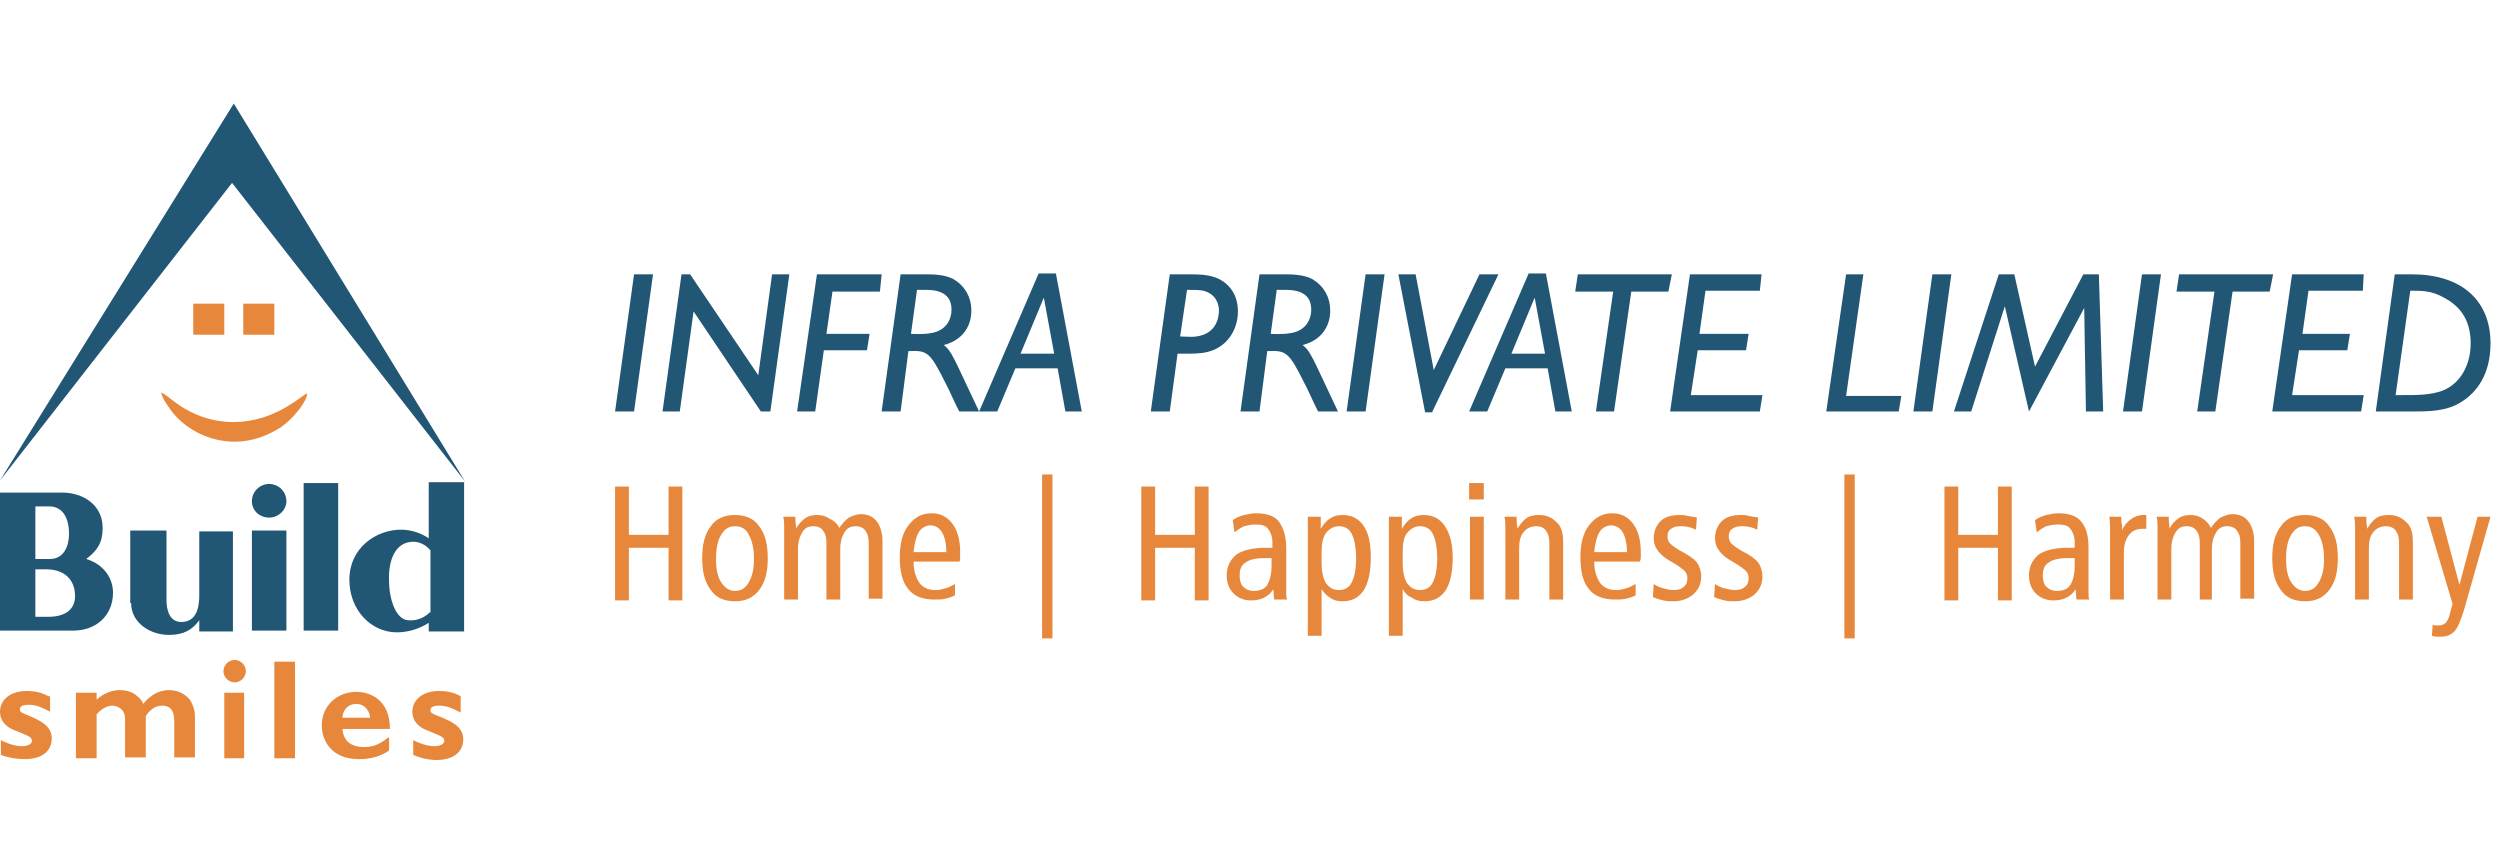 <?xml version="1.0" encoding="utf-8"?>
<!-- Generator: Adobe Illustrator 27.9.0, SVG Export Plug-In . SVG Version: 6.00 Build 0)  -->
<svg version="1.1" id="Layer_1" xmlns="http://www.w3.org/2000/svg" xmlns:xlink="http://www.w3.org/1999/xlink" x="0px" y="0px"
	 viewBox="0 0 289.8 100" style="enable-background:new 0 0 289.8 100;" xml:space="preserve">
<style type="text/css">
	.st0{fill-rule:evenodd;clip-rule:evenodd;fill:#215675;}
	.st1{fill-rule:evenodd;clip-rule:evenodd;fill:#E7873B;}
	.st2{fill:#215675;}
	.st3{fill:#E7873B;}
</style>
<g>
	<path class="st0" d="M0,55.7L27.1,12l26.8,43.8L26.9,21.2L0,55.7z"/>
	<path class="st1" d="M22.4,35.2H26v3.6h-3.6V35.2z"/>
	<path class="st1" d="M28.2,35.2h3.6v3.6h-3.6V35.2z"/>
	<path class="st2" d="M13.1,68.7c0-1.7-1.1-3.3-3.1-3.9c1.3-1,1.9-1.9,1.9-3.6c0-2.7-2.3-4.1-4.7-4.1H0v16h8.5
		C11.1,73.1,13.1,71.4,13.1,68.7z M4.1,58.7h1.6c1.4,0,2.3,1.1,2.3,3.2c0,1.4-0.6,2.9-2.2,2.9H4.1V58.7z M8.7,69.1
		c0,1.6-1.2,2.4-3.1,2.4H4.1v-5.5h1.5C7.7,66.1,8.7,67.4,8.7,69.1z M15.2,69.9c0,2.3,2.2,3.7,4.4,3.7c1.7,0,2.7-0.6,3.5-1.7v1.3
		l3.9,0V61.6h-3.9V69c0,1.4-0.3,3.1-2.1,3.1c-1.4,0-1.7-1.5-1.7-2.5v-8.1h-4.2V69.9z M29.2,58.1c0,1.1,0.9,1.9,2,1.9
		c1.1,0,2-0.9,2-1.9c0-1.1-0.9-2-2-2C30.1,56.1,29.2,57,29.2,58.1z M29.2,73.1h4V61.5h-4V73.1z M35.2,73.1h4V56h-4V73.1z M53.8,73.2
		V55.9h-4.1v6.5c-0.9-0.6-2-1-3.2-1c-2.9,0-6,2.1-6,5.8c0,3.5,2.5,6.1,5.5,6.1c1.3,0,2.6-0.4,3.7-1.1v1H53.8z M49.8,71
		c-0.6,0.6-1.5,1-2.5,0.9c-1.4-0.1-2.2-2.4-2.2-4.6c-0.1-2.3,0.7-4.5,2.8-4.5c0.8,0,1.5,0.4,2,1V71z"/>
	<path class="st1" d="M20.4,46.7c-0.4-0.3-1.4-1.1-1.7-1.2c0,0.6,1,1.9,1.3,2.3c1.6,2,4.3,3.4,7.2,3.4c2.2,0,4-0.8,5.4-1.7
		c0.7-0.5,1.3-1.1,1.8-1.7c0.3-0.3,1.3-1.7,1.2-2.2c-0.3,0.1-1.4,1-1.8,1.2C29.6,49.6,24.5,49.7,20.4,46.7z"/>
	<path class="st3" d="M5.6,80.7c-0.4-0.2-1.1-0.6-2.5-0.6c-2,0-3.1,1.1-3.1,2.4c0,0.8,0.4,1.4,1,1.8c0.3,0.2,0.5,0.3,1.3,0.6
		c1.2,0.5,1.4,0.6,1.4,1c0,0.3-0.4,0.6-1.2,0.6c-0.4,0-1.2-0.1-2.4-0.7v1.7C0.5,87.7,1.7,88,2.9,88C4.8,88,6,87.1,6,85.6
		c0-1.5-1.4-2.1-2.8-2.7c-0.8-0.3-0.9-0.4-0.9-0.7c0-0.5,0.8-0.5,1.1-0.5c0.7,0,1.5,0.3,2.4,0.8V80.7z M11.2,80.3H8.8v7.6h2.4v-5.1
		c0.8-0.9,1.5-1,1.8-1c0.4,0,1,0.2,1.3,0.7c0.2,0.4,0.2,0.7,0.2,1.1v4.2h2.4V83c0.4-0.6,1-1.2,1.9-1.2c1.4,0,1.4,1.3,1.4,1.9v4.1
		h2.4v-4.6c0-0.7-0.1-1.3-0.6-2.1c-0.6-0.7-1.4-1.1-2.4-1.1c-1.6,0-2.6,1.1-3,1.6c-0.1-0.3-0.3-0.6-0.7-0.9c-0.6-0.6-1.5-0.7-2-0.7
		c-0.7,0-1.7,0.2-2.7,1.1V80.3z M28.3,80.3H26v7.6h2.3V80.3z M27.2,76.5c-0.7,0-1.3,0.6-1.3,1.3c0,0.7,0.6,1.3,1.3,1.3
		c0.7,0,1.3-0.6,1.3-1.3C28.5,77.1,27.9,76.5,27.2,76.5z M34.2,76.7h-2.4v11.2h2.4V76.7z M45,85.5c-0.7,0.5-1.4,1.1-2.8,1.1
		c-1.5,0-2.4-0.7-2.5-2.1h5.5c0-3.4-2.3-4.3-3.9-4.3c-2.1,0-4,1.5-4,3.9c0,1.6,1,3.9,4.3,3.9c0.5,0,2.1,0,3.5-1V85.5z M39.7,83.2
		c0-0.7,0.5-1.6,1.6-1.6c1.1,0,1.6,1,1.6,1.6H39.7z M53.4,80.7c-0.4-0.2-1.1-0.6-2.5-0.6c-2,0-3.1,1.1-3.1,2.4c0,0.8,0.4,1.4,1,1.8
		c0.3,0.2,0.5,0.3,1.3,0.6c1.2,0.5,1.4,0.6,1.4,1c0,0.3-0.4,0.6-1.2,0.6c-0.4,0-1.2-0.1-2.4-0.7v1.7c0.4,0.2,1.5,0.6,2.7,0.6
		c1.9,0,3.1-0.9,3.1-2.4c0-1.5-1.4-2.1-2.9-2.7c-0.8-0.3-0.9-0.4-0.9-0.7c0-0.5,0.8-0.5,1.1-0.5c0.7,0,1.5,0.3,2.4,0.8V80.7z"/>
	<path class="st2" d="M75.7,31.8h-2.2l-2.2,15.9h2.2L75.7,31.8z M91.5,31.8h-2l-1.6,11.7l-7.9-11.7h-1l-2.2,15.9h2l1.6-11.6
		l7.8,11.6h1.1L91.5,31.8z M102.2,31.8h-7.5l-2.3,15.9h2.1l1-7.1h5l0.3-1.9h-5l0.7-4.9h5.5L102.2,31.8z M104.4,31.8l-2.2,15.9h2.2
		l0.9-7c2.2-0.1,2.5,0.1,4.3,3.7c0.3,0.5,1.3,2.8,1.6,3.3h2.3l-2.5-5.3c-0.5-1-0.9-1.9-1.6-2.4c2.3-0.6,3.2-2.3,3.2-4
		c0-1.5-0.7-2.8-2-3.6c-1-0.6-2.6-0.6-3.3-0.6H104.4z M107.1,33.6c1,0,3.2,0,3.2,2.3c0,1.1-0.6,2.4-2.3,2.7c-1,0.2-2.3,0.1-2.4,0.1
		l0.7-5.1H107.1z M122.4,31.7h-2l-6.9,16h2.1l2.1-5h4.9l0.9,5h1.9L122.4,31.7z M122.2,41h-3.9l2.7-6.5L122.2,41z M135.6,31.8
		l-2.2,15.9h2.2l0.9-6.7h1.2c1.4,0,2.1-0.1,2.9-0.4c1.8-0.7,2.9-2.5,2.9-4.5c0-2.4-1.5-3.5-2.5-3.9c-1.1-0.4-2.2-0.4-3.1-0.4H135.6z
		 M137.6,33.6c0.8,0,1.4,0,1.9,0.1c1.5,0.4,1.8,1.6,1.8,2.3c0,0.8-0.3,2.7-2.6,3c-0.6,0.1-1.5,0-1.9,0L137.6,33.6z M146,31.8
		l-2.2,15.9h2.2l0.9-7c2.2-0.1,2.5,0.1,4.3,3.7c0.3,0.5,1.3,2.8,1.6,3.3h2.3l-2.5-5.3c-0.5-1-0.9-1.9-1.6-2.4c2.3-0.6,3.2-2.3,3.2-4
		c0-1.5-0.7-2.8-2-3.6c-1-0.6-2.6-0.6-3.3-0.6H146z M148.8,33.6c1,0,3.2,0,3.2,2.3c0,1.1-0.6,2.4-2.3,2.7c-1,0.2-2.3,0.1-2.4,0.1
		l0.7-5.1H148.8z M160.5,31.8h-2.2l-2.2,15.9h2.2L160.5,31.8z M173.7,31.8h-2.2l-5.3,11.1l-2.1-11.1h-2l3.1,16h0.8L173.7,31.8z
		 M179.2,31.7h-2l-6.9,16h2.1l2.1-5h4.9l0.9,5h1.9L179.2,31.7z M179.1,41h-3.9l2.7-6.5L179.1,41z M193.8,31.8h-10.9l-0.3,2h4.4
		l-2,13.9h2.1l2-13.9h4.3L193.8,31.8z M204.2,31.8h-8.3l-2.3,15.9H204l0.3-1.9H196l0.8-5.2h5.6l0.3-1.9H197l0.7-5h6.3L204.2,31.8z
		 M216,31.8h-2l-2.3,15.9h8.4l0.3-1.8H214L216,31.8z M226.2,31.8h-2.2l-2.2,15.9h2.2L226.2,31.8z M243.3,31.8h-1.8l-5.6,10.7
		l-2.4-10.7h-1.8l-5.2,15.9h2l3.9-12.2l2.8,12.2l6.4-12l0.2,12h2L243.3,31.8z M250.5,31.8h-2.2l-2.2,15.9h2.2L250.5,31.8z
		 M263.5,31.8h-10.9l-0.3,2h4.4l-2,13.9h2.1l2-13.9h4.3L263.5,31.8z M274,31.8h-8.3l-2.3,15.9h10.3l0.3-1.9h-8.3l0.8-5.2h5.6
		l0.3-1.9h-5.5l0.7-5h6.3L274,31.8z M277.6,31.8l-2.2,15.9h4.1c2,0,4.1,0,5.8-1.1c1.8-1.1,3.4-3.2,3.4-6.8c0-5.1-3.5-8-9.1-8H277.6z
		 M277.7,45.8l1.7-12.1c1.4,0,2.5,0,3.9,0.8c2.3,1.2,3.1,3.1,3.1,5.3c0,2.5-1.2,4.7-3.3,5.5c-1.4,0.5-2.9,0.5-4.5,0.5H277.7z"/>
	<path class="st3" d="M71.3,56.4h1.6V62h4.6v-5.6h1.6v13.2h-1.6v-6.1h-4.6v6.1h-1.6V56.4z M85.2,61c-0.7,0-1.2,0.3-1.6,1
		c-0.4,0.6-0.6,1.6-0.6,2.8c0,1.2,0.2,2.1,0.6,2.7c0.4,0.6,0.9,1,1.6,1c0.7,0,1.2-0.3,1.6-1s0.6-1.5,0.6-2.7c0-1.2-0.2-2.1-0.6-2.8
		C86.5,61.3,85.9,61,85.2,61z M85.2,59.7c1.2,0,2.2,0.4,2.8,1.3c0.7,0.9,1,2.1,1,3.7c0,1.6-0.3,2.8-1,3.7c-0.7,0.9-1.6,1.3-2.8,1.3
		c-1.2,0-2.2-0.4-2.8-1.3c-0.7-0.9-1-2.1-1-3.7c0-1.6,0.3-2.8,1-3.7C83,60.1,84,59.7,85.2,59.7z M97.3,61.2c0.3-0.5,0.7-0.9,1.1-1.2
		c0.4-0.2,0.9-0.4,1.4-0.4c0.8,0,1.4,0.3,1.8,0.8c0.4,0.5,0.7,1.3,0.7,2.3v6.7h-1.6V63c0-0.7-0.1-1.1-0.4-1.5
		c-0.2-0.3-0.6-0.5-1.1-0.5c-0.6,0-1,0.2-1.3,0.7c-0.3,0.5-0.5,1.1-0.5,2v5.8h-1.6V63c0-0.7-0.1-1.1-0.4-1.5
		c-0.2-0.3-0.6-0.5-1.1-0.5c-0.6,0-1,0.2-1.3,0.7c-0.3,0.5-0.5,1.1-0.5,2v5.8h-1.6v-7.2c0-0.4,0-0.7,0-1.1c0-0.4,0-0.8-0.1-1.3h1.4
		c0,0.3,0,0.7,0.1,1.3v0.1c0.2-0.5,0.6-0.9,1-1.2c0.4-0.3,0.9-0.4,1.4-0.4c0.5,0,1,0.1,1.4,0.4C96.8,60.4,97.1,60.8,97.3,61.2z
		 M111.2,65.1h-5.3c0,1.1,0.3,1.9,0.7,2.5c0.5,0.6,1.1,0.8,1.9,0.8c0.4,0,0.7-0.1,1.1-0.2c0.4-0.1,0.7-0.3,1.1-0.5l0,1.3
		c-0.3,0.2-0.7,0.3-1.1,0.4c-0.4,0.1-0.8,0.1-1.3,0.1c-1.3,0-2.4-0.4-3-1.2c-0.7-0.8-1-2.1-1-3.7c0-1.5,0.3-2.8,1-3.7
		c0.7-0.9,1.5-1.4,2.7-1.4c1,0,1.8,0.4,2.4,1.2c0.6,0.8,0.9,1.9,0.9,3.3c0,0.3,0,0.5,0,0.6C111.3,64.9,111.3,65,111.2,65.1z
		 M109.7,64L109.7,64c0-1-0.2-1.8-0.5-2.3c-0.3-0.5-0.8-0.8-1.3-0.8c-0.6,0-1.1,0.3-1.4,0.8c-0.3,0.5-0.5,1.3-0.6,2.3H109.7z
		 M122,55v19h-1.2V55H122z M132.3,56.4h1.6V62h4.6v-5.6h1.6v13.2h-1.6v-6.1h-4.6v6.1h-1.6V56.4z M147.5,64.7c-0.1,0-0.2,0-0.4,0
		c-0.1,0-0.3,0-0.6,0c-1,0-1.7,0.2-2.1,0.5c-0.5,0.3-0.7,0.8-0.7,1.5c0,0.5,0.1,1,0.4,1.3c0.3,0.3,0.7,0.5,1.2,0.5
		c0.7,0,1.3-0.2,1.6-0.7c0.3-0.5,0.5-1.2,0.5-2.3V64.7z M149.1,63.6v4.1c0,0.4,0,0.7,0,1c0,0.3,0,0.6,0.1,0.8h-1.5l-0.1-1.2
		c-0.3,0.5-0.7,0.8-1.1,1c-0.4,0.2-0.9,0.3-1.5,0.3c-0.8,0-1.5-0.3-2-0.8c-0.5-0.5-0.8-1.2-0.8-2.1c0-1,0.4-1.8,1.1-2.4
		c0.7-0.5,1.9-0.8,3.3-0.8c0,0,0.1,0,0.3,0c0.2,0,0.4,0,0.6,0v-0.6c0-0.7-0.2-1.2-0.5-1.6c-0.3-0.4-0.8-0.5-1.5-0.5
		c-0.5,0-0.9,0.1-1.3,0.2c-0.4,0.2-0.7,0.4-1.1,0.7l-0.2-1.4c0.4-0.3,0.9-0.5,1.3-0.6c0.5-0.1,0.9-0.2,1.4-0.2
		c1.2,0,2.1,0.3,2.6,0.9C148.8,61.2,149.1,62.2,149.1,63.6z M153.2,68.3v5.4h-1.6V62.4c0-0.1,0-0.6,0-1.4c0-0.5,0-0.8,0-1.1h1.5
		c0,0.2,0,0.3,0,0.5c0,0.2,0,0.5,0,0.9c0.3-0.5,0.7-1,1.1-1.2c0.4-0.3,0.9-0.4,1.4-0.4c1.1,0,1.9,0.4,2.5,1.3
		c0.6,0.9,0.8,2.1,0.8,3.7c0,1.6-0.3,2.9-0.8,3.7c-0.6,0.9-1.4,1.3-2.5,1.3c-0.5,0-1-0.1-1.4-0.4C153.9,69.1,153.5,68.8,153.2,68.3z
		 M153.2,65.3c0,1,0.2,1.8,0.5,2.3c0.4,0.5,0.8,0.8,1.5,0.8c0.7,0,1.2-0.3,1.5-0.9c0.3-0.6,0.5-1.5,0.5-2.8c0-1.2-0.2-2.2-0.5-2.8
		c-0.3-0.6-0.8-0.9-1.5-0.9c-0.6,0-1.1,0.3-1.5,0.8c-0.4,0.6-0.5,1.3-0.5,2.3V65.3z M162.6,68.3v5.4H161V62.4c0-0.1,0-0.6,0-1.4
		c0-0.5,0-0.8,0-1.1h1.5c0,0.2,0,0.3,0,0.5c0,0.2,0,0.5,0,0.9c0.3-0.5,0.7-1,1.1-1.2c0.4-0.3,0.9-0.4,1.4-0.4c1.1,0,1.9,0.4,2.5,1.3
		c0.6,0.9,0.9,2.1,0.9,3.7c0,1.6-0.3,2.9-0.8,3.7c-0.6,0.9-1.4,1.3-2.5,1.3c-0.5,0-1-0.1-1.4-0.4C163.2,69.1,162.9,68.8,162.6,68.3z
		 M162.6,65.3c0,1,0.2,1.8,0.5,2.3c0.4,0.5,0.8,0.8,1.5,0.8c0.7,0,1.2-0.3,1.5-0.9c0.3-0.6,0.5-1.5,0.5-2.8c0-1.2-0.2-2.2-0.5-2.8
		c-0.3-0.6-0.8-0.9-1.5-0.9c-0.6,0-1.1,0.3-1.5,0.8s-0.5,1.3-0.5,2.3V65.3z M170.4,59.9h1.6v9.6h-1.6V59.9z M170.3,56h1.7v1.9h-1.7
		V56z M181.2,62.8v6.7h-1.6V63c0-0.7-0.1-1.1-0.4-1.5c-0.2-0.3-0.6-0.5-1.1-0.5c-0.6,0-1.1,0.2-1.5,0.7c-0.4,0.5-0.5,1.1-0.5,1.9
		v0.1v5.8h-1.6v-7.2c0-0.4,0-0.7,0-1.1c0-0.4,0-0.8-0.1-1.3h1.4c0,0.3,0,0.7,0.1,1.3v0.1c0.3-0.5,0.6-0.9,1-1.2
		c0.4-0.3,0.9-0.4,1.5-0.4c0.9,0,1.5,0.3,2,0.8C181,61,181.2,61.8,181.2,62.8z M190.1,65.1h-5.3c0,1.1,0.3,1.9,0.7,2.5
		c0.5,0.6,1.1,0.8,1.9,0.8c0.4,0,0.7-0.1,1.1-0.2c0.4-0.1,0.7-0.3,1.1-0.5l0,1.3c-0.3,0.2-0.7,0.3-1.1,0.4c-0.4,0.1-0.8,0.1-1.3,0.1
		c-1.3,0-2.4-0.4-3-1.2c-0.7-0.8-1-2.1-1-3.7c0-1.5,0.3-2.8,1-3.7c0.7-0.9,1.5-1.4,2.7-1.4c1,0,1.8,0.4,2.4,1.2
		c0.6,0.8,0.9,1.9,0.9,3.3c0,0.3,0,0.5,0,0.6C190.2,64.9,190.1,65,190.1,65.1z M188.6,64L188.6,64c0-1-0.2-1.8-0.5-2.3
		c-0.3-0.5-0.8-0.8-1.3-0.8c-0.6,0-1.1,0.3-1.4,0.8c-0.3,0.5-0.5,1.3-0.6,2.3H188.6z M196.7,60l-0.1,1.4c-0.3-0.1-0.6-0.3-0.9-0.3
		c-0.3-0.1-0.6-0.1-0.9-0.1c-0.5,0-0.8,0.1-1.1,0.3c-0.3,0.2-0.4,0.5-0.4,0.9c0,0.3,0.1,0.6,0.3,0.8c0.2,0.2,0.6,0.5,1.1,0.8
		c1,0.5,1.7,1,2,1.4c0.3,0.4,0.5,1,0.5,1.6c0,0.9-0.3,1.5-0.9,2.1c-0.6,0.5-1.4,0.8-2.3,0.8c-0.4,0-0.8,0-1.2-0.1
		c-0.4-0.1-0.8-0.2-1.2-0.4l0.1-1.5c0.3,0.2,0.7,0.4,1.1,0.5c0.4,0.1,0.8,0.2,1.2,0.2c0.5,0,0.9-0.1,1.2-0.4c0.3-0.2,0.4-0.6,0.4-1
		c0-0.3-0.1-0.6-0.3-0.8c-0.2-0.2-0.7-0.6-1.4-1l0,0c-1.5-0.8-2.2-1.7-2.2-2.8c0-0.8,0.3-1.5,0.8-2c0.5-0.5,1.3-0.7,2.2-0.7
		c0.3,0,0.6,0,0.9,0.1C196,59.9,196.4,59.9,196.7,60z M203.8,60l-0.1,1.4c-0.3-0.1-0.6-0.3-0.9-0.3c-0.3-0.1-0.6-0.1-0.9-0.1
		c-0.5,0-0.8,0.1-1.1,0.3c-0.3,0.2-0.4,0.5-0.4,0.9c0,0.3,0.1,0.6,0.3,0.8c0.2,0.2,0.6,0.5,1.1,0.8c1,0.5,1.7,1,2,1.4
		c0.3,0.4,0.5,1,0.5,1.6c0,0.9-0.3,1.5-0.9,2.1c-0.6,0.5-1.4,0.8-2.3,0.8c-0.4,0-0.8,0-1.2-0.1c-0.4-0.1-0.8-0.2-1.2-0.4l0.1-1.5
		c0.3,0.2,0.7,0.4,1.1,0.5c0.4,0.1,0.8,0.2,1.2,0.2c0.5,0,0.9-0.1,1.2-0.4c0.3-0.2,0.4-0.6,0.4-1c0-0.3-0.1-0.6-0.3-0.8
		c-0.2-0.2-0.7-0.6-1.4-1l0,0c-1.5-0.8-2.2-1.7-2.2-2.8c0-0.8,0.3-1.5,0.8-2c0.5-0.5,1.3-0.7,2.2-0.7c0.3,0,0.6,0,0.9,0.1
		C203.1,59.9,203.4,59.9,203.8,60z M215,55v19h-1.2V55H215z M225.4,56.4h1.6V62h4.6v-5.6h1.6v13.2h-1.6v-6.1H227v6.1h-1.6V56.4z
		 M240.6,64.7c-0.1,0-0.2,0-0.4,0c-0.1,0-0.3,0-0.6,0c-1,0-1.7,0.2-2.1,0.5c-0.5,0.3-0.7,0.8-0.7,1.5c0,0.5,0.1,1,0.4,1.3
		c0.3,0.3,0.7,0.5,1.2,0.5c0.7,0,1.3-0.2,1.6-0.7c0.3-0.5,0.5-1.2,0.5-2.3V64.7z M242.1,63.6v4.1c0,0.4,0,0.7,0,1
		c0,0.3,0,0.6,0.1,0.8h-1.5l-0.1-1.2c-0.3,0.5-0.7,0.8-1.1,1c-0.4,0.2-0.9,0.3-1.5,0.3c-0.8,0-1.5-0.3-2-0.8
		c-0.5-0.5-0.8-1.2-0.8-2.1c0-1,0.4-1.8,1.1-2.4c0.7-0.5,1.9-0.8,3.3-0.8c0,0,0.1,0,0.3,0c0.2,0,0.4,0,0.6,0v-0.6
		c0-0.7-0.2-1.2-0.5-1.6c-0.3-0.4-0.8-0.5-1.5-0.5c-0.5,0-0.9,0.1-1.3,0.2c-0.4,0.2-0.7,0.4-1.1,0.7l-0.2-1.4
		c0.4-0.3,0.9-0.5,1.3-0.6c0.5-0.1,0.9-0.2,1.4-0.2c1.2,0,2.1,0.3,2.6,0.9C241.9,61.2,242.1,62.2,242.1,63.6z M248.8,59.7l0,1.6
		c-0.1,0-0.1,0-0.2,0c-0.1,0-0.1,0-0.2,0c-0.7,0-1.2,0.2-1.6,0.7c-0.4,0.5-0.6,1.2-0.6,2v5.5h-1.6v-7.2c0-0.4,0-0.7,0-1.1
		c0-0.4,0-0.8-0.1-1.3h1.4c0,0.4,0,0.8,0.1,1c0,0.2,0,0.4,0,0.6c0.2-0.6,0.6-1,1-1.3c0.4-0.3,0.9-0.5,1.5-0.5H248.8z M256.3,61.2
		c0.3-0.5,0.7-0.9,1.1-1.2c0.4-0.2,0.9-0.4,1.4-0.4c0.8,0,1.4,0.3,1.8,0.8c0.4,0.5,0.7,1.3,0.7,2.3v6.7h-1.6V63
		c0-0.7-0.1-1.1-0.4-1.5c-0.2-0.3-0.6-0.5-1.1-0.5c-0.6,0-1,0.2-1.3,0.7c-0.3,0.5-0.5,1.1-0.5,2v5.8H255V63c0-0.7-0.1-1.1-0.4-1.5
		c-0.2-0.3-0.6-0.5-1.1-0.5c-0.6,0-1,0.2-1.3,0.7c-0.3,0.5-0.5,1.1-0.5,2v5.8h-1.6v-7.2c0-0.4,0-0.7,0-1.1c0-0.4,0-0.8-0.1-1.3h1.4
		c0,0.3,0,0.7,0.1,1.3v0.1c0.2-0.5,0.6-0.9,1-1.2c0.4-0.3,0.9-0.4,1.4-0.4c0.5,0,1,0.1,1.4,0.4C255.8,60.4,256.1,60.8,256.3,61.2z
		 M267.2,61c-0.7,0-1.2,0.3-1.6,1c-0.4,0.6-0.6,1.6-0.6,2.8c0,1.2,0.2,2.1,0.6,2.7c0.4,0.6,0.9,1,1.6,1c0.7,0,1.2-0.3,1.6-1
		s0.6-1.5,0.6-2.7c0-1.2-0.2-2.1-0.6-2.8C268.4,61.3,267.9,61,267.2,61z M267.2,59.7c1.2,0,2.2,0.4,2.8,1.3c0.7,0.9,1,2.1,1,3.7
		c0,1.6-0.3,2.8-1,3.7c-0.7,0.9-1.6,1.3-2.8,1.3c-1.2,0-2.2-0.4-2.8-1.3c-0.7-0.9-1-2.1-1-3.7c0-1.6,0.3-2.8,1-3.7
		C265,60.1,265.9,59.7,267.2,59.7z M279.7,62.8v6.7h-1.6V63c0-0.7-0.1-1.1-0.4-1.5c-0.2-0.3-0.6-0.5-1.1-0.5c-0.6,0-1.1,0.2-1.5,0.7
		c-0.4,0.5-0.5,1.1-0.5,1.9v0.1v5.8h-1.6v-7.2c0-0.4,0-0.7,0-1.1c0-0.4,0-0.8-0.1-1.3h1.4c0,0.3,0,0.7,0.1,1.3v0.1
		c0.3-0.5,0.6-0.9,1-1.2c0.4-0.3,0.9-0.4,1.5-0.4c0.9,0,1.5,0.3,2,0.8C279.5,61,279.7,61.8,279.7,62.8z M281.3,59.9h1.7l2.1,7.9
		l2.1-7.9h1.5l-3.1,10.9c-0.4,1.2-0.7,2-1.1,2.4c-0.4,0.4-0.9,0.6-1.5,0.6c-0.2,0-0.4,0-0.6,0c-0.2,0-0.4-0.1-0.5-0.1l0.1-1.3
		c0.2,0.1,0.3,0.1,0.4,0.1c0.1,0,0.2,0,0.3,0c0.3,0,0.6-0.1,0.8-0.3c0.2-0.2,0.4-0.6,0.5-1.1l0.3-1.1L281.3,59.9z"/>
</g>
</svg>
